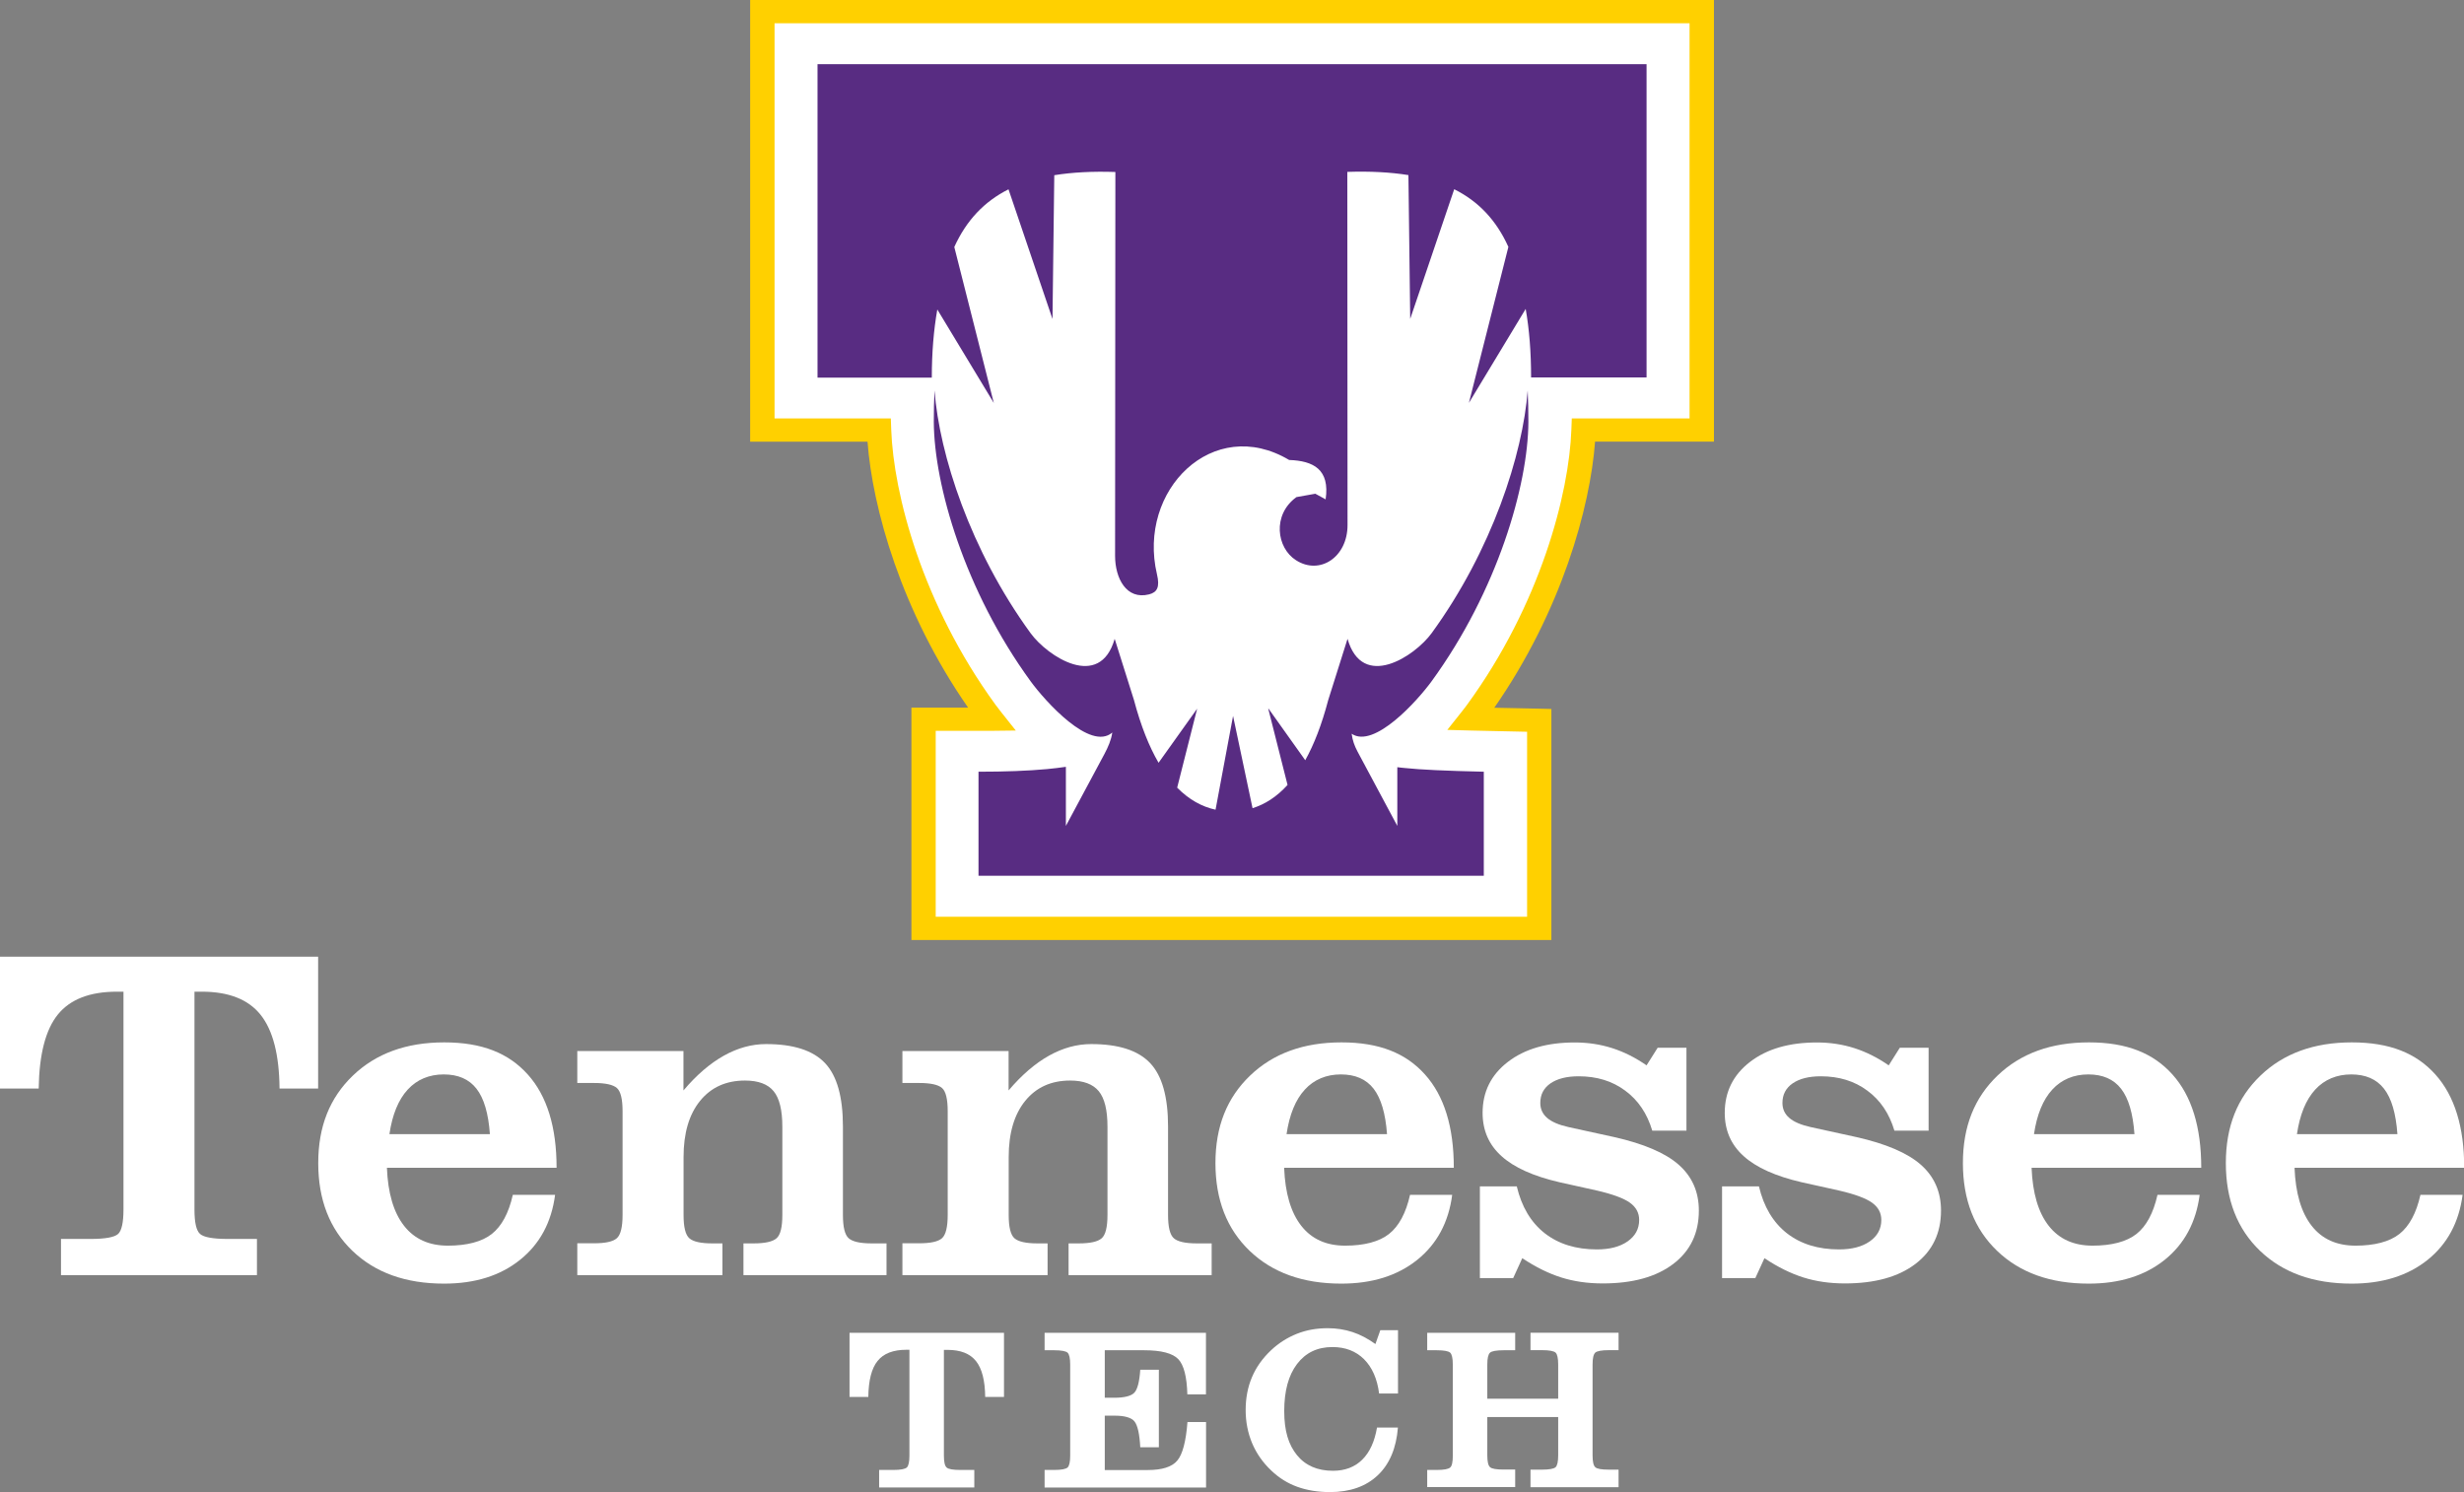 <svg width="142" height="86" viewBox="0 0 142 86" fill="none" xmlns="http://www.w3.org/2000/svg">
<rect x="0" y="0" width="142" height="86" fill="#808080" stroke="none"/>
<path d="M43.738 0.603L98.014 0.842V24.714L91.181 24.953C91.181 24.953 88.905 38.337 84.728 41.352L88.715 41.471V53.404L53.13 53.643L53.101 41.346H57.278C57.278 41.346 50.318 32.004 50.572 24.828L43.865 24.589L43.738 0.597V0.603Z" fill="white"/>
<path d="M94.891 3.699V21.754H88.237C88.237 20.298 88.133 18.984 87.925 17.805L84.653 23.221L86.928 14.231C86.231 12.688 85.206 11.607 83.806 10.907L81.27 18.381L81.167 10.092C80.124 9.924 78.954 9.864 77.646 9.907L77.658 30.265C77.658 32.118 76.056 33.166 74.69 32.291C73.567 31.58 73.308 29.673 74.713 28.652L75.802 28.457L76.396 28.782C76.65 27.05 75.687 26.561 74.293 26.512C69.914 23.905 65.529 28.245 66.676 33.101C66.849 33.834 66.693 34.138 66.221 34.258C64.913 34.589 64.262 33.329 64.262 32.036L64.279 9.913C62.971 9.869 61.801 9.929 60.758 10.098L60.655 18.386L58.12 10.912C56.725 11.613 55.694 12.699 54.996 14.236L57.273 23.226L54.017 17.838C53.81 19.011 53.7 20.32 53.7 21.765H47.114V3.699H94.891ZM73.106 40.846L75.221 43.818C75.728 42.91 76.171 41.77 76.546 40.347L77.658 36.821C78.516 39.814 81.524 37.837 82.504 36.495C85.984 31.716 87.758 26.197 88.041 22.503C88.069 23.079 88.081 23.682 88.081 24.318C88.064 27.957 86.3 34.057 82.504 39.266C81.685 40.39 79.19 43.171 77.894 42.291C77.952 42.693 78.05 42.965 78.234 43.318L80.527 47.603V44.219C80.671 44.236 80.821 44.257 80.977 44.268C81.829 44.361 83.345 44.431 85.511 44.48V50.477H56.391V44.48C57.918 44.48 59.231 44.431 60.343 44.328C60.73 44.29 61.093 44.247 61.427 44.198V47.603L63.651 43.453C63.858 43.062 64.043 42.644 64.1 42.221C62.833 43.318 60.234 40.417 59.393 39.266C55.596 34.051 53.833 27.957 53.815 24.318C53.815 23.682 53.827 23.079 53.856 22.503C54.138 26.197 55.913 31.716 59.393 36.495C60.372 37.837 63.38 39.814 64.239 36.821L65.35 40.347C65.748 41.846 66.226 43.035 66.768 43.964L68.992 40.846L67.84 45.398C68.525 46.093 69.274 46.501 70.052 46.669L71.061 41.265L72.184 46.582C72.898 46.359 73.578 45.93 74.201 45.241L73.089 40.846H73.106Z" fill="#582C82"/>
<path d="M53.931 52.84H88.006V42.177C86.934 42.155 84.958 42.112 84.774 42.106L83.408 42.069L84.232 41.031C84.382 40.846 84.486 40.7 84.549 40.618C88.778 34.817 90.426 28.451 90.558 24.763L90.582 24.117H97.369V1.342H44.637V24.117H51.338L51.361 24.763C51.493 28.451 53.141 34.812 57.37 40.618C57.434 40.705 57.543 40.852 57.699 41.047L58.54 42.106L57.146 42.123C56.973 42.123 55.008 42.123 53.925 42.123V52.84H53.931ZM89.412 54.181H52.525V40.787H53.228C53.228 40.787 54.662 40.787 55.792 40.787C51.931 35.235 50.278 29.261 49.995 25.458H43.231V0H98.775V25.453H91.924C91.642 29.255 89.982 35.235 86.116 40.792C87.257 40.819 88.721 40.846 88.721 40.846L89.406 40.863V54.176L89.412 54.181Z" fill="#FFD000"/>
<path d="M7.116 57.158H6.736C5.174 57.158 4.045 57.598 3.336 58.472C2.627 59.347 2.259 60.77 2.23 62.742H0V55.142H18.334V62.742H16.11C16.093 60.802 15.73 59.385 15.021 58.494C14.312 57.603 13.183 57.158 11.633 57.158H11.207V69.716C11.207 70.454 11.31 70.922 11.524 71.117C11.737 71.313 12.278 71.41 13.149 71.41H14.808V73.496H3.515V71.41H5.203C6.061 71.41 6.597 71.313 6.805 71.123C7.012 70.933 7.116 70.46 7.116 69.716V57.158Z" fill="white"/>
<path d="M28.233 65.37C28.146 64.175 27.893 63.306 27.461 62.752C27.029 62.198 26.401 61.927 25.571 61.927C24.741 61.927 24.027 62.22 23.497 62.801C22.961 63.382 22.609 64.241 22.442 65.37H28.239H28.233ZM29.552 68.868H31.99C31.782 70.454 31.108 71.704 29.967 72.616C28.832 73.529 27.374 73.985 25.594 73.985C23.381 73.985 21.624 73.355 20.31 72.095C18.997 70.835 18.34 69.151 18.34 67.038C18.34 64.925 19.003 63.274 20.334 61.997C21.659 60.721 23.416 60.08 25.6 60.08C27.784 60.08 29.31 60.699 30.417 61.932C31.523 63.165 32.076 64.958 32.076 67.309H22.298C22.356 68.771 22.684 69.884 23.284 70.65C23.883 71.416 24.724 71.796 25.813 71.796C26.902 71.796 27.772 71.573 28.342 71.123C28.913 70.672 29.316 69.922 29.552 68.874" fill="white"/>
<path d="M33.269 73.491V71.66H34.231C34.894 71.66 35.331 71.563 35.55 71.367C35.769 71.171 35.879 70.721 35.879 70.02V64.05C35.879 63.35 35.769 62.899 35.55 62.709C35.331 62.519 34.894 62.421 34.231 62.421H33.269V60.58H39.388V62.85C40.143 61.959 40.92 61.291 41.716 60.846C42.517 60.4 43.323 60.178 44.147 60.178C45.726 60.178 46.855 60.542 47.547 61.275C48.238 62.008 48.578 63.225 48.578 64.936V70.025C48.578 70.726 48.687 71.177 48.912 71.372C49.137 71.568 49.575 71.666 50.237 71.666H51.09V73.496H42.845V71.666H43.427C44.089 71.666 44.527 71.568 44.752 71.372C44.977 71.177 45.086 70.726 45.086 70.025V64.936C45.086 63.985 44.919 63.301 44.585 62.894C44.251 62.486 43.698 62.28 42.937 62.28C41.842 62.28 40.978 62.671 40.344 63.453C39.71 64.235 39.394 65.316 39.394 66.685V70.025C39.394 70.726 39.503 71.177 39.728 71.372C39.952 71.568 40.39 71.666 41.053 71.666H41.635V73.496H33.275L33.269 73.491Z" fill="white"/>
<path d="M52.006 73.491V71.66H52.968C53.631 71.66 54.069 71.563 54.288 71.367C54.507 71.171 54.616 70.721 54.616 70.02V64.05C54.616 63.35 54.507 62.899 54.288 62.709C54.069 62.519 53.631 62.421 52.968 62.421H52.006V60.58H58.125V62.85C58.88 61.959 59.658 61.291 60.453 60.846C61.254 60.4 62.06 60.178 62.885 60.178C64.463 60.178 65.593 60.542 66.284 61.275C66.975 62.008 67.315 63.225 67.315 64.936V70.025C67.315 70.726 67.425 71.177 67.65 71.372C67.874 71.568 68.312 71.666 68.975 71.666H69.828V73.496H61.582V71.666H62.164C62.827 71.666 63.265 71.568 63.489 71.372C63.714 71.177 63.824 70.726 63.824 70.025V64.936C63.824 63.985 63.657 63.301 63.322 62.894C62.988 62.486 62.435 62.28 61.675 62.28C60.58 62.28 59.715 62.671 59.082 63.453C58.448 64.235 58.131 65.316 58.131 66.685V70.025C58.131 70.726 58.24 71.177 58.465 71.372C58.69 71.568 59.128 71.666 59.79 71.666H60.372V73.496H52.012L52.006 73.491Z" fill="white"/>
<path d="M79.934 65.37C79.847 64.175 79.588 63.306 79.162 62.752C78.73 62.198 78.101 61.927 77.272 61.927C76.442 61.927 75.728 62.22 75.198 62.801C74.662 63.382 74.31 64.241 74.143 65.37H79.939H79.934ZM81.253 68.868H83.69C83.483 70.454 82.809 71.704 81.674 72.616C80.533 73.529 79.081 73.985 77.3 73.985C75.088 73.985 73.331 73.355 72.017 72.095C70.703 70.835 70.046 69.151 70.046 67.038C70.046 64.925 70.709 63.274 72.04 61.997C73.365 60.721 75.123 60.08 77.306 60.08C79.49 60.08 81.017 60.699 82.123 61.932C83.23 63.165 83.783 64.958 83.783 67.309H74.005C74.062 68.771 74.391 69.884 74.99 70.65C75.589 71.416 76.43 71.796 77.519 71.796C78.609 71.796 79.478 71.573 80.049 71.123C80.619 70.672 81.023 69.922 81.259 68.874" fill="white"/>
<path d="M85.286 73.654V68.38H87.412C87.689 69.553 88.225 70.454 89.02 71.079C89.821 71.704 90.823 72.013 92.028 72.013C92.765 72.013 93.353 71.861 93.797 71.552C94.24 71.242 94.465 70.835 94.465 70.313C94.465 69.906 94.286 69.575 93.929 69.319C93.572 69.064 92.938 68.83 92.028 68.619L89.873 68.141C88.369 67.793 87.257 67.293 86.531 66.636C85.805 65.984 85.442 65.153 85.442 64.143C85.442 62.932 85.926 61.954 86.9 61.204C87.874 60.455 89.158 60.085 90.754 60.085C91.509 60.085 92.229 60.194 92.909 60.411C93.589 60.629 94.252 60.96 94.891 61.405L95.531 60.39H97.19V65.169H95.22C94.926 64.181 94.407 63.41 93.658 62.861C92.915 62.307 92.022 62.035 90.979 62.035C90.288 62.035 89.752 62.171 89.354 62.443C88.963 62.714 88.767 63.089 88.767 63.572C88.767 63.92 88.899 64.208 89.164 64.436C89.429 64.664 89.838 64.838 90.397 64.963L93.03 65.539C94.73 65.924 95.969 66.451 96.741 67.13C97.513 67.809 97.905 68.689 97.905 69.775C97.905 71.074 97.415 72.1 96.43 72.85C95.445 73.599 94.091 73.974 92.362 73.974C91.503 73.974 90.708 73.86 89.982 73.632C89.256 73.404 88.501 73.034 87.729 72.519L87.205 73.665H85.281L85.286 73.654Z" fill="white"/>
<path d="M99.242 73.654V68.38H101.368C101.644 69.553 102.18 70.454 102.975 71.079C103.776 71.704 104.779 72.013 105.983 72.013C106.72 72.013 107.308 71.861 107.752 71.552C108.195 71.242 108.42 70.835 108.42 70.313C108.42 69.906 108.242 69.575 107.884 69.319C107.527 69.064 106.893 68.83 105.983 68.619L103.828 68.141C102.324 67.793 101.212 67.293 100.486 66.636C99.76 65.984 99.397 65.153 99.397 64.143C99.397 62.932 99.881 61.954 100.855 61.204C101.829 60.455 103.113 60.085 104.71 60.085C105.464 60.085 106.185 60.194 106.864 60.411C107.544 60.629 108.207 60.96 108.846 61.405L109.486 60.39H111.145V65.169H109.175C108.881 64.181 108.363 63.41 107.613 62.861C106.87 62.307 105.977 62.035 104.934 62.035C104.243 62.035 103.707 62.171 103.309 62.443C102.918 62.714 102.722 63.089 102.722 63.572C102.722 63.92 102.854 64.208 103.119 64.436C103.384 64.664 103.793 64.838 104.352 64.963L106.985 65.539C108.685 65.924 109.924 66.451 110.696 67.13C111.468 67.809 111.86 68.689 111.86 69.775C111.86 71.074 111.37 72.1 110.385 72.85C109.4 73.599 108.046 73.974 106.317 73.974C105.459 73.974 104.663 73.86 103.937 73.632C103.211 73.404 102.457 73.034 101.685 72.519L101.16 73.665H99.236L99.242 73.654Z" fill="white"/>
<path d="M123.009 65.37C122.923 64.175 122.669 63.306 122.237 62.752C121.805 62.198 121.177 61.927 120.347 61.927C119.517 61.927 118.803 62.22 118.273 62.801C117.737 63.382 117.386 64.241 117.218 65.37H123.015H123.009ZM124.328 68.868H126.766C126.558 70.454 125.884 71.704 124.749 72.616C123.608 73.529 122.151 73.985 120.376 73.985C118.163 73.985 116.406 73.355 115.092 72.095C113.779 70.835 113.122 69.151 113.122 67.038C113.122 64.925 113.784 63.274 115.115 61.997C116.441 60.721 118.198 60.08 120.382 60.08C122.565 60.08 124.092 60.699 125.199 61.932C126.305 63.165 126.858 64.958 126.858 67.309H117.08C117.138 68.771 117.466 69.884 118.065 70.65C118.665 71.416 119.506 71.796 120.595 71.796C121.684 71.796 122.554 71.573 123.124 71.123C123.695 70.672 124.098 69.922 124.334 68.874" fill="white"/>
<path d="M138.163 65.37C138.076 64.175 137.823 63.306 137.391 62.752C136.958 62.198 136.33 61.927 135.501 61.927C134.671 61.927 133.957 62.22 133.426 62.801C132.891 63.382 132.539 64.241 132.372 65.37H138.168H138.163ZM139.482 68.868H141.919C141.712 70.454 141.038 71.704 139.903 72.616C138.762 73.529 137.304 73.985 135.529 73.985C133.317 73.985 131.56 73.355 130.246 72.095C128.932 70.835 128.275 69.151 128.275 67.038C128.275 64.925 128.938 63.274 130.269 61.997C131.594 60.721 133.352 60.08 135.535 60.08C137.719 60.08 139.246 60.699 140.352 61.932C141.458 63.165 142.012 64.958 142.012 67.309H132.234C132.291 68.771 132.62 69.884 133.219 70.65C133.818 71.416 134.659 71.796 135.748 71.796C136.837 71.796 137.707 71.573 138.278 71.123C138.848 70.672 139.252 69.922 139.488 68.874" fill="white"/>
<path d="M52.415 77.798H52.231C51.476 77.798 50.923 78.01 50.577 78.439C50.231 78.863 50.053 79.558 50.041 80.514H48.958V76.82H57.86V80.514H56.777C56.765 79.569 56.593 78.885 56.247 78.45C55.901 78.015 55.354 77.804 54.605 77.804H54.397V83.903C54.397 84.262 54.449 84.49 54.553 84.582C54.657 84.68 54.922 84.724 55.342 84.724H56.149V85.734H50.664V84.724H51.482C51.897 84.724 52.156 84.675 52.26 84.582C52.358 84.49 52.41 84.262 52.41 83.898V77.798H52.415Z" fill="white"/>
<path d="M60.2 85.734V84.724H60.747C61.167 84.724 61.421 84.675 61.525 84.582C61.623 84.49 61.675 84.262 61.675 83.898V78.651C61.675 78.287 61.623 78.059 61.525 77.966C61.421 77.874 61.167 77.825 60.747 77.825H60.2V76.82H69.499V80.367H68.427C68.398 79.352 68.226 78.673 67.903 78.336C67.58 77.999 66.924 77.825 65.938 77.825H63.668V80.563H64.204C64.797 80.563 65.183 80.465 65.368 80.275C65.552 80.085 65.667 79.639 65.713 78.95H66.785V83.415H65.713C65.673 82.643 65.558 82.149 65.379 81.926C65.195 81.704 64.809 81.595 64.221 81.595H63.668V84.729H66.146C66.97 84.729 67.54 84.55 67.845 84.186C68.151 83.827 68.347 83.083 68.433 81.964H69.505V85.739H60.205L60.2 85.734Z" fill="white"/>
<path d="M79.352 82.279H80.562C80.469 83.463 80.084 84.381 79.404 85.028C78.724 85.674 77.802 86 76.644 86C75.952 86 75.324 85.897 74.765 85.696C74.206 85.495 73.705 85.18 73.267 84.762C72.783 84.305 72.415 83.784 72.161 83.186C71.913 82.594 71.787 81.953 71.787 81.269C71.787 80.585 71.907 79.949 72.15 79.379C72.391 78.808 72.76 78.287 73.25 77.825C73.694 77.407 74.195 77.092 74.742 76.875C75.29 76.657 75.883 76.554 76.517 76.554C77.024 76.554 77.496 76.63 77.946 76.777C78.395 76.924 78.833 77.157 79.265 77.467L79.548 76.668H80.567V80.319H79.478C79.369 79.466 79.075 78.808 78.609 78.341C78.136 77.874 77.531 77.641 76.788 77.641C75.918 77.641 75.244 77.966 74.748 78.618C74.252 79.27 74.01 80.177 74.01 81.329C74.01 82.48 74.258 83.273 74.748 83.876C75.238 84.474 75.929 84.772 76.817 84.772C77.508 84.772 78.073 84.561 78.505 84.132C78.937 83.708 79.219 83.089 79.358 82.274" fill="white"/>
<path d="M82.25 85.734V84.724H82.797C83.218 84.724 83.471 84.675 83.575 84.582C83.679 84.49 83.725 84.262 83.725 83.898V78.651C83.725 78.287 83.673 78.059 83.575 77.966C83.477 77.874 83.218 77.825 82.797 77.825H82.25V76.82H87.32V77.825H86.658C86.237 77.825 85.972 77.874 85.868 77.966C85.765 78.064 85.713 78.287 85.713 78.645V80.617H89.798V78.645C89.798 78.282 89.746 78.053 89.648 77.961C89.544 77.869 89.291 77.82 88.87 77.82H88.202V76.815H93.278V77.82H92.725C92.304 77.82 92.039 77.869 91.936 77.961C91.832 78.059 91.78 78.282 91.78 78.64V83.887C91.78 84.246 91.832 84.474 91.936 84.566C92.039 84.664 92.299 84.707 92.725 84.707H93.278V85.718H88.202V84.707H88.87C89.285 84.707 89.544 84.658 89.648 84.566C89.746 84.474 89.798 84.246 89.798 83.882V81.676H85.713V83.882C85.713 84.24 85.765 84.468 85.868 84.561C85.972 84.658 86.237 84.702 86.658 84.702H87.32V85.712H82.25V85.734Z" fill="white"/>
</svg>
